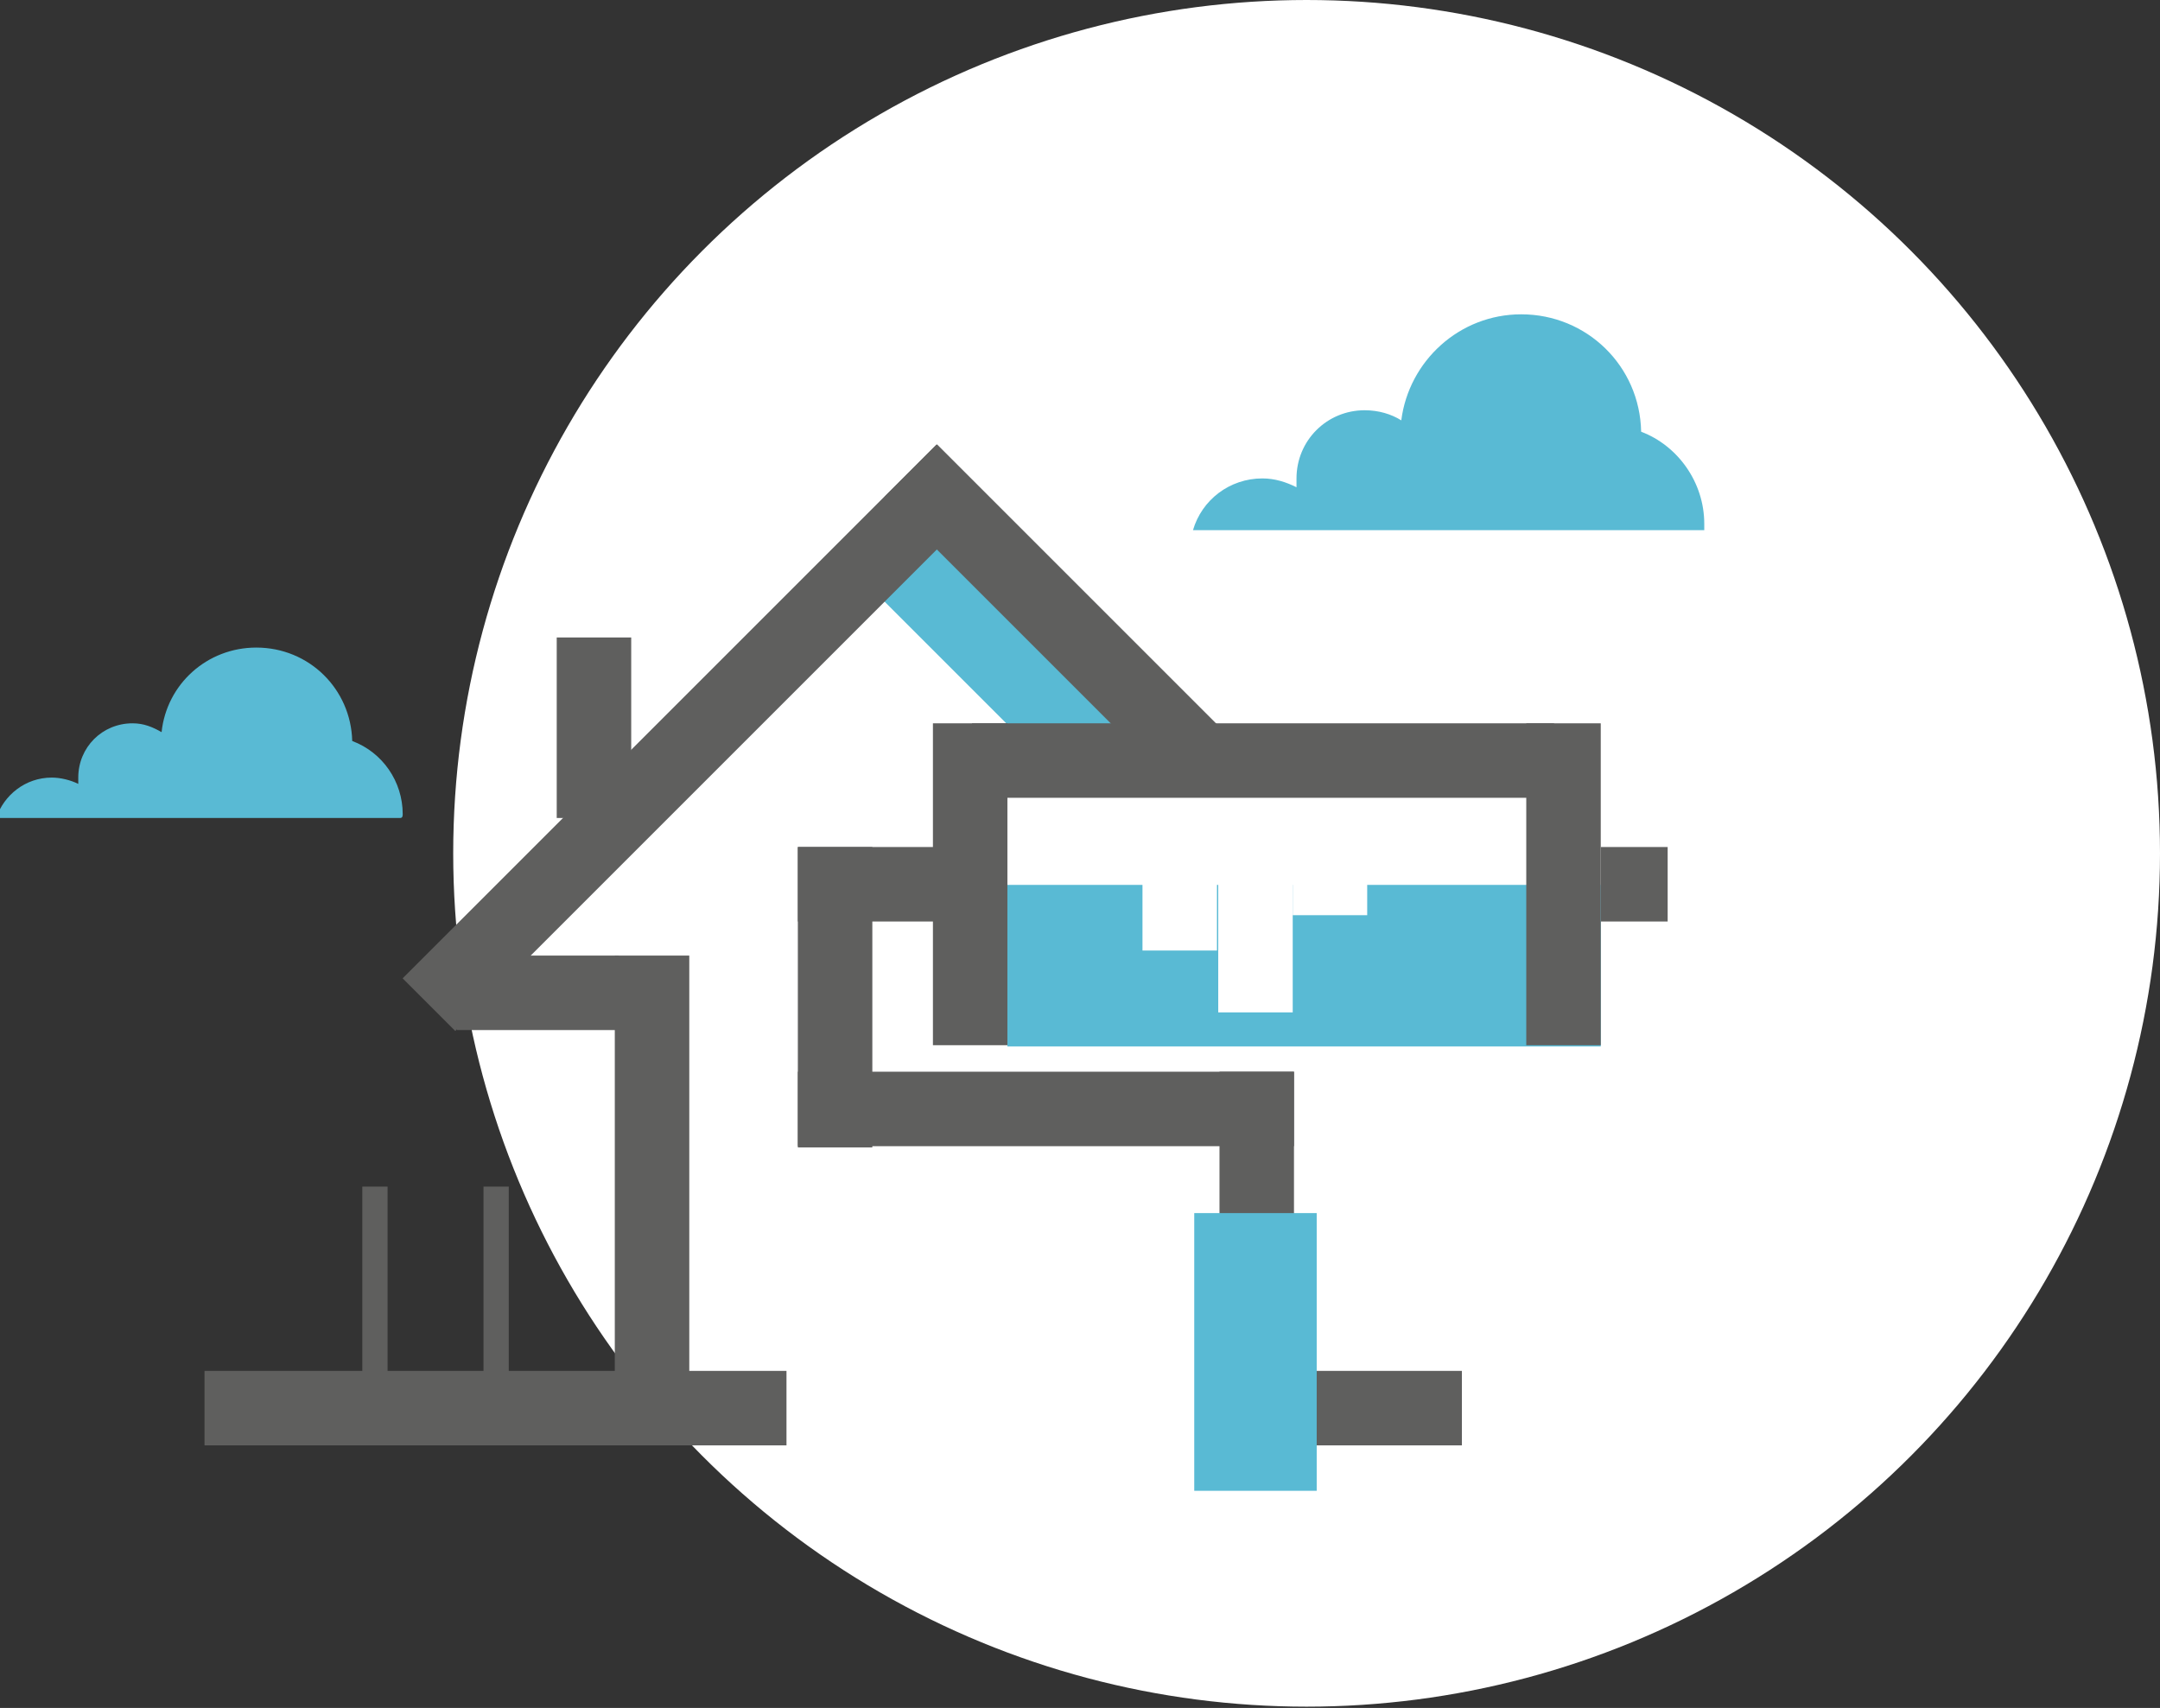 <?xml version="1.0" encoding="utf-8"?>
<!-- Generator: Adobe Illustrator 18.1.0, SVG Export Plug-In . SVG Version: 6.00 Build 0)  -->
<!DOCTYPE svg PUBLIC "-//W3C//DTD SVG 1.1//EN" "http://www.w3.org/Graphics/SVG/1.1/DTD/svg11.dtd">
<svg version="1.1" id="Livello_1" xmlns="http://www.w3.org/2000/svg" xmlns:xlink="http://www.w3.org/1999/xlink" x="0px" y="0px"
	 viewBox="0 0 171.1 135.3" enable-background="new 0 0 171.1 135.3" xml:space="preserve">
<rect x="0" y="0" width="171.1" height="135.3" fill="#333333" stroke="none"/>
<g>
	<circle fill="#FFFFFF" cx="103.5" cy="67.6" r="67.6"/>
	<path id="XMLID_66_" fill="#59bad4" d="M135,41.5c0-3.3-2.1-6.2-5-7.3c-0.1-5.2-4.3-9.3-9.5-9.3c-4.9,0-8.9,3.7-9.5,8.4
		c-0.8-0.5-1.8-0.8-2.9-0.8c-3,0-5.4,2.4-5.4,5.4c0,0.2,0,0.4,0,0.7c-0.8-0.4-1.7-0.7-2.7-0.7c-2.6,0-4.8,1.7-5.5,4.1H135
		C135,41.8,135,41.6,135,41.5z"/>
	
		<line id="XMLID_61_" fill="none" stroke="#5F5F5E" stroke-width="2" stroke-miterlimit="10" x1="39.3" y1="94" x2="39.3" y2="113.2"/>
	
		<line id="XMLID_3_" fill="none" stroke="#5F5F5E" stroke-width="2" stroke-miterlimit="10" x1="29.7" y1="94" x2="29.7" y2="113.2"/>
	<rect id="XMLID_55_" x="48.7" y="75.7" fill="#5F5F5E" width="5.9" height="37.5"/>
	<rect id="XMLID_54_" x="16.2" y="108.6" fill="#5F5F5E" width="46.1" height="5.9"/>
	<rect id="XMLID_67_" x="100" y="108.6" fill="#5F5F5E" width="15.8" height="5.9"/>
	
		<rect id="XMLID_43_" x="75" y="37.8" transform="matrix(0.707 -0.707 0.707 0.707 -13.475 70.166)" fill="#59bad4" width="5.9" height="27.1"/>
	<rect id="XMLID_42_" x="36.2" y="75.7" fill="#5F5F5E" width="12.8" height="5.9"/>
	<rect id="XMLID_41_" x="44.1" y="50.5" fill="#5F5F5E" width="5.9" height="14.3"/>
	
		<rect id="XMLID_40_" x="52.2" y="28.6" transform="matrix(0.707 0.707 -0.707 0.707 57.487 -21.902)" fill="#5F5F5E" width="5.9" height="59.8"/>
	
		<rect id="XMLID_39_" x="81" y="32.4" transform="matrix(0.707 -0.707 0.707 0.707 -10.123 73.731)" fill="#5F5F5E" width="5.9" height="33.3"/>
	<g id="XMLID_1_">
		<rect id="XMLID_47_" x="63.2" y="67.1" fill="#5F5F5E" width="13.6" height="5.9"/>
		<rect id="XMLID_52_" x="126.8" y="67.1" fill="#5F5F5E" width="5.3" height="5.9"/>
		<rect id="XMLID_45_" x="79.8" y="70.1" fill="#59bad4" width="47" height="12.8"/>
		<rect id="XMLID_49_" x="63.2" y="84.9" fill="#5F5F5E" width="39.3" height="5.9"/>
		<rect id="XMLID_38_" x="77" y="57.3" fill="#5F5F5E" width="46.1" height="5.9"/>
		<rect id="XMLID_46_" x="73.9" y="57.3" fill="#5F5F5E" width="5.9" height="25.5"/>
		<rect id="XMLID_44_" x="120.9" y="57.3" fill="#5F5F5E" width="5.9" height="25.5"/>
		<rect id="XMLID_53_" x="90.5" y="69.7" fill="#FFFFFF" width="5.9" height="5.6"/>
		<rect id="XMLID_58_" x="102.4" y="66.9" fill="#FFFFFF" width="5.9" height="5.6"/>
		<rect id="XMLID_59_" x="96.5" y="69.7" fill="#FFFFFF" width="5.9" height="10.5"/>
		<rect id="XMLID_48_" x="63.2" y="67.1" fill="#5F5F5E" width="5.9" height="23.8"/>
		<rect id="XMLID_50_" x="96.6" y="84.9" fill="#5F5F5E" width="5.9" height="26.2"/>
		<rect id="XMLID_51_" x="94.6" y="96.1" fill="#59bad4" width="9.7" height="22"/>
		<polyline id="XMLID_60_" fill="none" stroke="#5F5F5E" stroke-width="2" stroke-miterlimit="10" points="76.8,70.1 66.2,70.1 
			66.2,87.5 99.6,87.5 		"/>
	</g>
	<path id="XMLID_65_" fill="#59bad4" d="M31.9,64.5c0-2.6-1.6-4.9-4-5.8c-0.1-4.1-3.4-7.4-7.6-7.4c-3.9,0-7.1,2.9-7.5,6.7
		c-0.7-0.4-1.4-0.7-2.3-0.7c-2.4,0-4.3,1.9-4.3,4.3c0,0.2,0,0.4,0,0.5c-0.6-0.3-1.4-0.5-2.1-0.5c-2.1,0-3.8,1.4-4.4,3.2h32
		C31.9,64.8,31.9,64.6,31.9,64.5z"/>
</g>
</svg>
